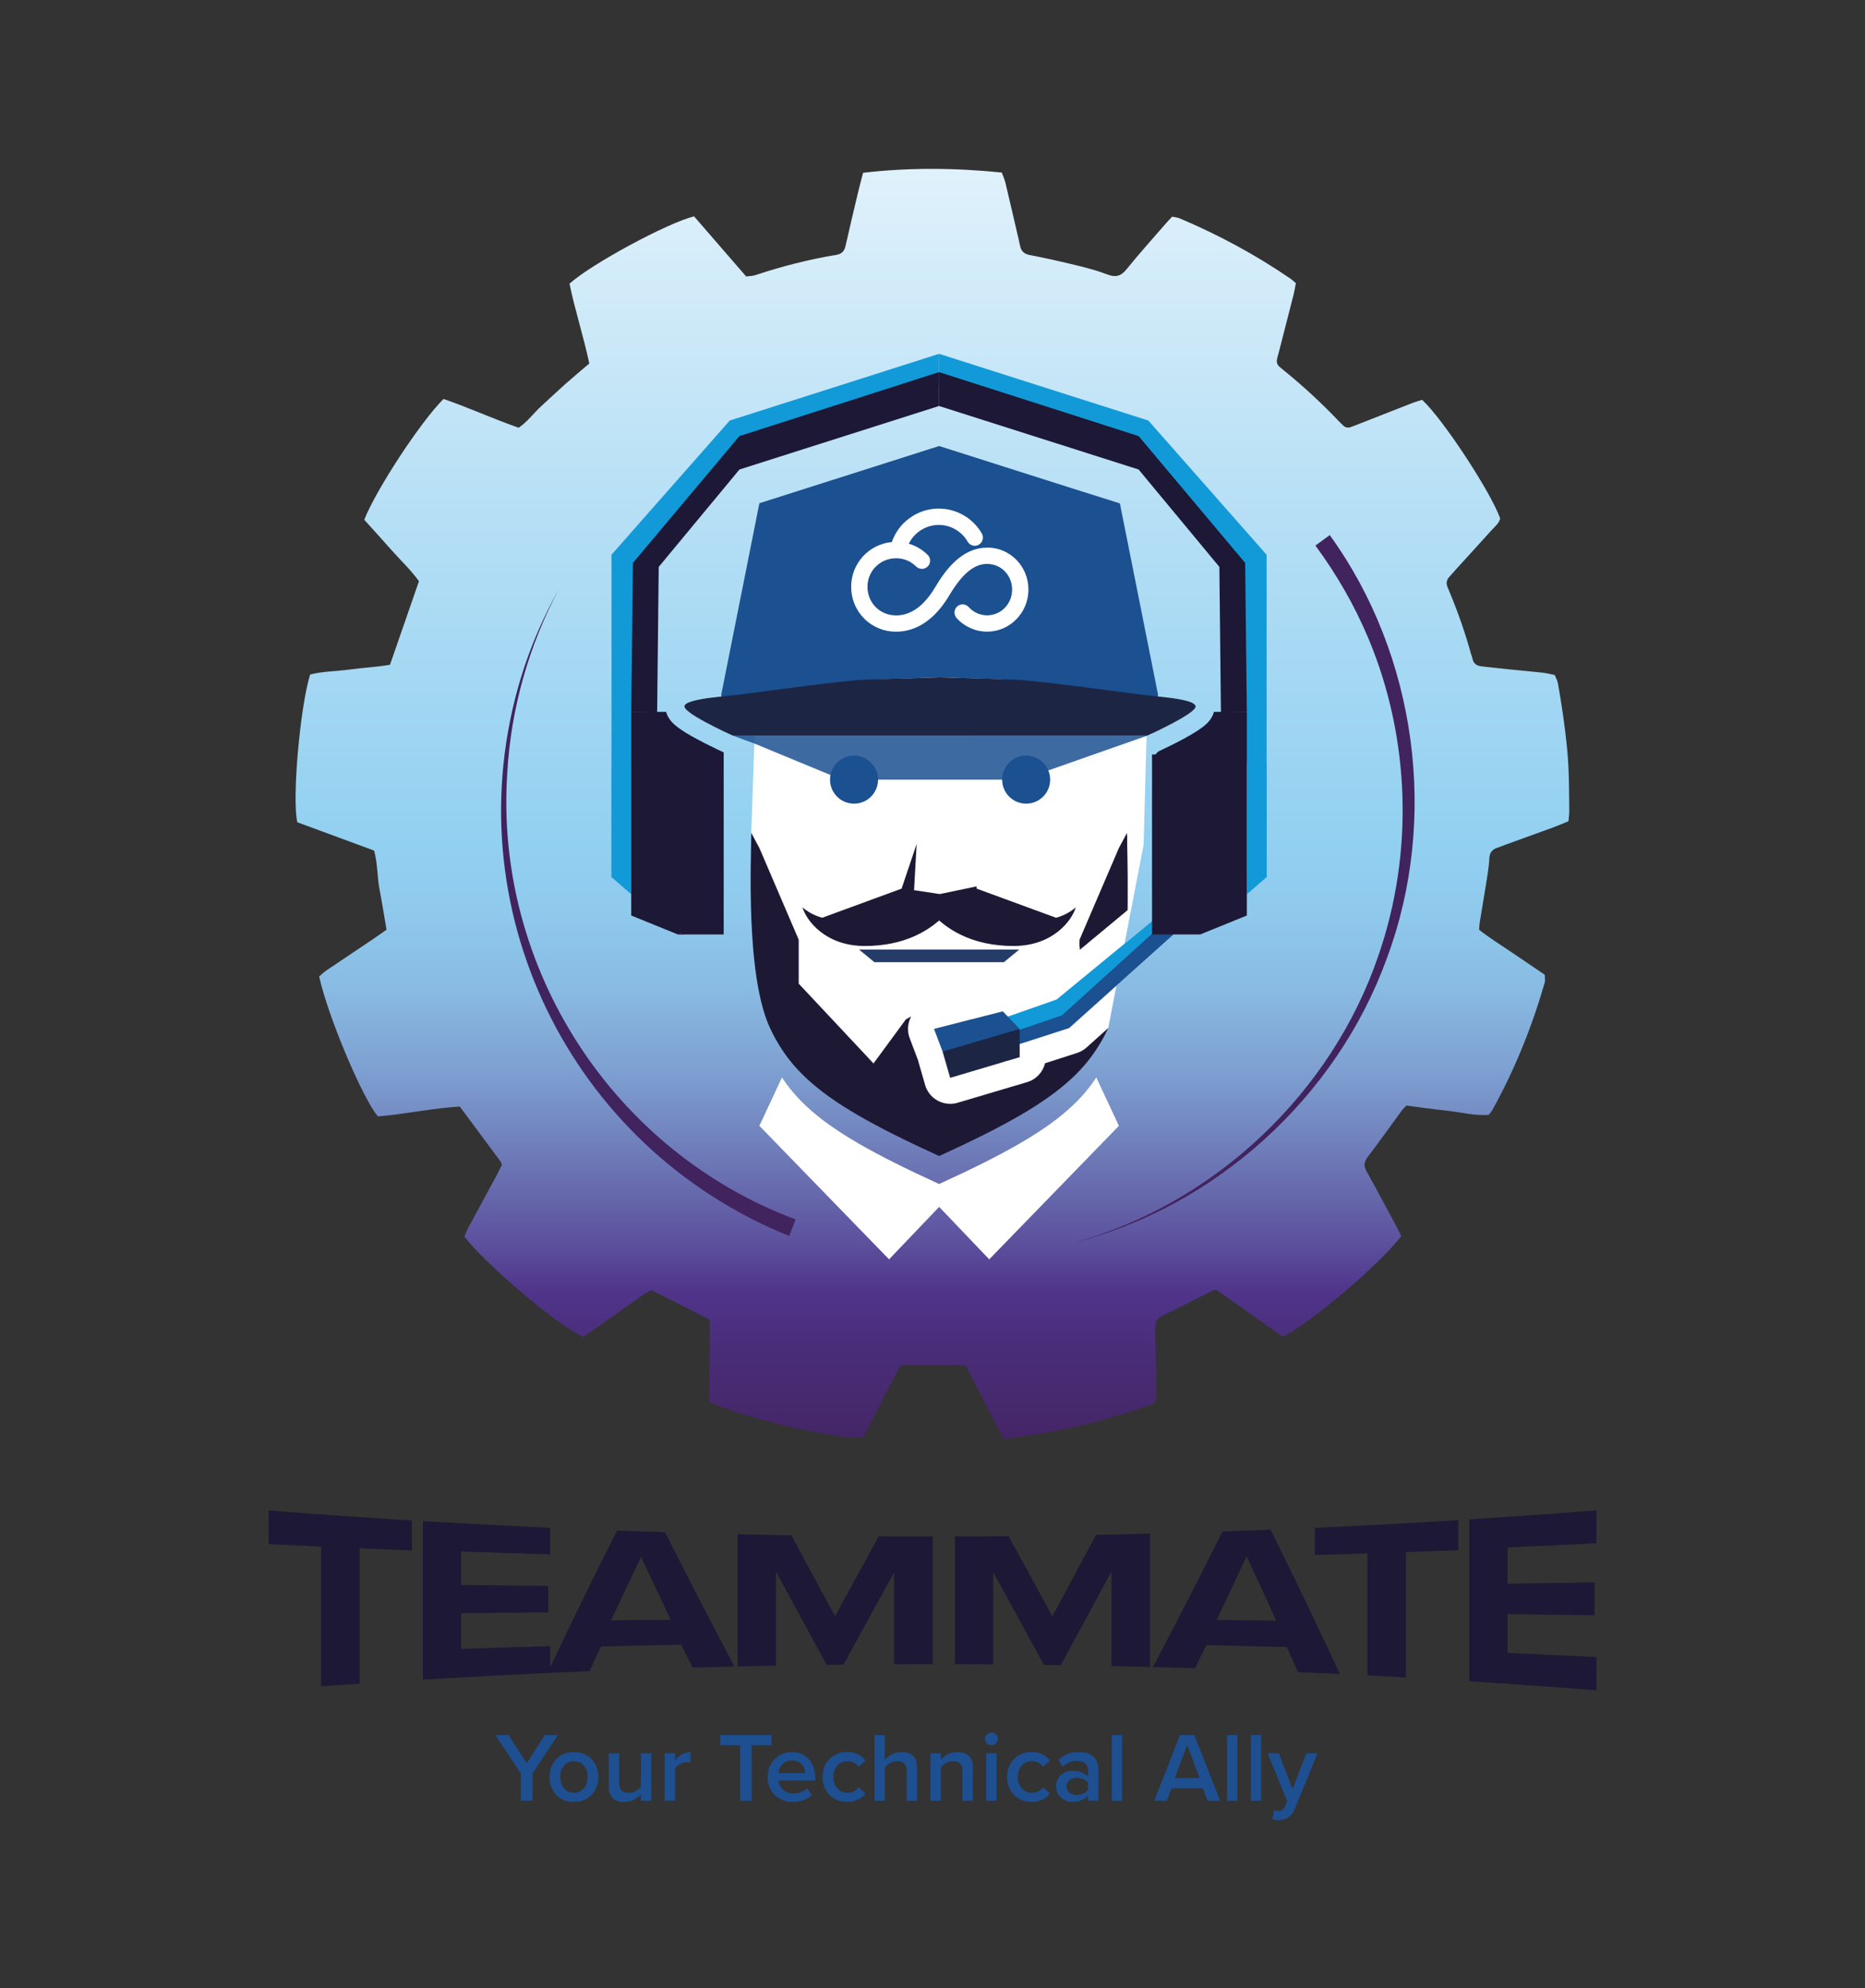 <svg xmlns="http://www.w3.org/2000/svg" xmlns:xlink="http://www.w3.org/1999/xlink" id="Calque_1" data-name="Calque 1" viewBox="0 0 784.75 836.55"><rect x="0" y="0" width="784.75" height="836.55" fill="#333333" stroke="none"/><defs><style>      .cls-1 {        fill: #42235e;      }      .cls-2 {        fill: #1b5091;      }      .cls-3 {        fill: #1c2544;      }      .cls-4 {        fill: #119ad7;      }      .cls-5 {        isolation: isolate;      }      .cls-6 {        fill: #41235e;      }      .cls-7 {        fill: #fff;      }      .cls-8 {        fill: url(#Dégradé_sans_nom);      }      .cls-9 {        fill: #1c1835;      }      .cls-10 {        opacity: .85;      }      .cls-11 {        fill: #1d1935;      }      .cls-12 {        fill: #253c68;      }      .cls-13 {        fill: #1d4f91;      }    </style><linearGradient id="D&#xE9;grad&#xE9;_sans_nom" data-name="D&#xE9;grad&#xE9; sans nom" x1="392.38" y1="200.2" x2="392.38" y2="873.12" gradientTransform="translate(0 838) scale(1 -1)" gradientUnits="userSpaceOnUse"><stop offset="0" stop-color="#41235e"></stop><stop offset=".04" stop-color="#432564"></stop><stop offset=".1" stop-color="#492c77"></stop><stop offset=".14" stop-color="#50348a"></stop><stop offset=".17" stop-color="#5c509d"></stop><stop offset=".23" stop-color="#6f7eba"></stop><stop offset=".28" stop-color="#7ea1d2"></stop><stop offset=".33" stop-color="#89bbe3"></stop><stop offset=".38" stop-color="#8fcaed"></stop><stop offset=".42" stop-color="#92d0f1"></stop><stop offset=".65" stop-color="#bae1f6"></stop><stop offset="1" stop-color="#fff"></stop></linearGradient></defs><g><path class="cls-8" d="M589.65,520.15c-9.87,12.8-39.7,37.66-49.91,42.34-9.22-6.51-18.62-13.15-28.08-19.82-1.07.4-1.95.65-2.76,1.05-6.48,3.27-12.89,6.71-19.46,9.78-2.66,1.24-3.47,2.98-3.4,5.68.23,8.01.36,16.02.52,24.03.04,2.03,0,4.07,0,5.82-1.03,2-2.85,2.2-4.37,2.73-12.3,4.35-24.84,7.9-37.66,10.31-6.4,1.21-12.85,2.14-19.29,3.15-.89.14-1.83.02-3.02.02-5.72-10.01-10.32-20.61-16.05-30.79h-27.13c-5.71,9.87-10.26,20.48-15.88,30.38-4.02.5-12.71-.53-24.38-3.01-13.64-2.91-27.1-6.46-40.21-11.69-.22-11.84.22-23.34.1-34.79-8.38-4.26-16.33-8.29-24.56-12.47-.95.52-2.14,1.02-3.17,1.74-7.01,4.93-13.98,9.91-20.98,14.86-1.51,1.07-3.06,2.1-4.5,3.08-11.33-4.86-42.88-32.26-50.04-42.24.5-1.14.99-2.52,1.67-3.79,3.88-7.22,7.82-14.4,11.71-21.61.87-1.62,1.65-3.28,2.36-4.68-.24-.72-.28-1.13-.49-1.41-5.64-7.62-11.3-15.24-17.21-23.19-11.45.69-22.93,3.23-34.45,4.15-6.33-7.4-20.87-41.6-24.73-58.89.99-.81,2.04-1.83,3.23-2.64,6.63-4.49,13.3-8.93,19.95-13.4,1.68-1.13,3.32-2.33,5.18-3.63-.98-5.69-1.82-11.18-2.89-16.63-1.07-5.45-.77-11.12-2.35-16.67-10.95-4.04-21.75-8.02-32.28-11.9-2.32-9.41,1.13-48.69,5.39-62.18,5.4-1.4,11.21-1.33,16.88-2.13,5.67-.8,11.43-1.01,16.72-1.99,4.16-12.01,8.11-23.41,12.18-35.14-3.3-4.62-7.66-8.7-11.59-13.15-3.81-4.32-7.69-8.56-11.42-12.71,4.82-12.47,23.84-41.45,33.35-50.83,10.54,3.59,20.83,8.36,31.63,12.11,3.77-2.59,6.38-6.28,9.67-9.26,3.31-3,6.54-6.1,9.88-9.07,3.32-2.95,6.75-5.78,10.16-8.7-2.45-11.54-6.06-22.49-8.33-33.58,8.91-8.14,41.5-25.76,52.43-28.33,7.16,8.26,14.46,16.69,21.89,25.27,1.34-.18,2.65-.15,3.83-.54,11.15-3.69,22.5-6.62,34.09-8.53,2.45-.4,3.44-1.68,3.95-3.94,1.7-7.63,3.53-15.23,5.34-22.83.6-2.51,1.28-5.01,2-7.78,19.57-2.28,38.84-2.08,58.36-.1.57,1.56,1.2,2.88,1.53,4.28,1.9,7.97,3.73,15.95,5.59,23.92.21.91.4,1.82.6,2.73.48,2.25,1.75,3.34,4.14,3.8,6.58,1.26,13.11,2.74,19.62,4.33,4.33,1.06,8.69,2.18,12.84,3.79,3.49,1.35,5.75.87,8.17-2.13,5.38-6.67,11.13-13.03,16.74-19.51.73-.84,1.51-1.62,2.46-2.64,1.04.22,2.16.28,3.14.69,16.33,6.93,31.9,15.28,46.54,25.32.75.51,1.41,1.16,2.38,1.96-.32,1.64-.57,3.26-.97,4.85-2.05,8.12-4.15,16.23-6.23,24.34-.23.9-.53,1.79-.72,2.7-.3,1.39.09,2.57,1.23,3.47.44.35.85.73,1.28,1.08,8.43,6.79,16.34,14.14,23.8,21.98.51.54,1.06,1.05,1.6,1.56.91.86,1.98.98,3.11.59,1.23-.43,2.44-.92,3.65-1.4,7.45-2.92,14.9-5.86,22.36-8.76,1.36-.53,2.77-.91,4.01-1.31,8.67,7.95,28.84,38.66,32.85,49.92-.48,2.1-2.21,3.36-3.56,4.86-4.85,5.41-9.77,10.76-14.66,16.14-1,1.1-1.95,2.26-2.98,3.33-1.31,1.35-1.7,2.83-.94,4.59.37.85.71,1.72,1.06,2.58,3.43,8.26,6.37,16.69,8.75,25.32.2.72.53,1.41.66,2.13.4,2.21,1.89,3.08,3.93,3.3,3.89.43,7.77.86,11.66,1.26,4.63.47,9.27.87,13.89,1.38,1.65.18,3.27.61,5.14.98.47,1.2,1.14,2.34,1.36,3.56,1.58,8.98,2.92,17.99,3.82,27.08.88,8.93.87,17.85.94,26.79.01,1.28-.21,2.55-.34,4.11-2.12.86-4.15,1.75-6.22,2.52-6.82,2.5-13.65,4.96-20.47,7.43-1.05.38-2.08.83-3.14,1.17-2.2.69-3.35,2.04-3.46,4.46-.12,2.6-.48,5.19-.89,7.76-1.01,6.43-2.12,12.85-3.16,19.28-.15.9-.16,1.83-.27,3.04,4.36,3.43,9.09,6.37,13.7,9.49,4.62,3.13,9.24,6.26,13.94,9.45,0,1.22.25,2.37-.04,3.37-5.39,18.67-12.6,36.6-22.05,53.6-.36.64-.88,1.19-1.45,1.96-5.93.53-11.73-1.1-17.61-1.72-5.72-.6-11.42-1.44-17.09-2.17-.85.94-1.52,1.56-2.06,2.29-4.73,6.46-9.35,13-14.21,19.36-1.61,2.11-1.74,3.77-.46,6.05,4.27,7.64,8.36,15.38,12.51,23.09.7,1.31,1.34,2.65,2.08,4.11h0Z"></path><g><path class="cls-6" d="M559.53,225.17c36.66,50.67,45.86,119.59,24.02,178.09-21.08,58.29-71.86,104.52-131.83,119.71,59.2-16.27,108.66-62.97,128.31-120.96,14.91-43.07,13.37-91.33-4.2-133.27-5.83-13.91-13.38-27.05-22.34-39.17l6.03-4.4h0Z"></path><g><path class="cls-7" d="M422.41,404.89h-54.48l-6.47-5.31h67.41l-6.46,5.31ZM426.46,398.07c-16.55,0-26.18-6.32-31.29-10.73-5.12,4.41-14.75,10.73-31.3,10.73s-24.58-10.69-26.19-16.26c2.01,1.72,4.61,3.35,8.29,4.38l33.4-12.26.11-1.54v.49l15.97,3.34,15.45-3.23.06.94,33.4,12.26c3.68-1.03,6.28-2.66,8.3-4.38-1.62,5.57-9.64,16.26-26.2,16.26h0Z"></path><polygon class="cls-7" points="428.87 399.58 422.41 404.89 367.93 404.89 361.46 399.58 428.87 399.58"></polygon><path class="cls-7" d="M452.66,381.81c-1.62,5.57-9.64,16.26-26.2,16.26s-26.18-6.32-31.29-10.73c-5.12,4.41-14.75,10.73-31.3,10.73s-24.58-10.69-26.19-16.26c2.01,1.72,4.61,3.35,8.29,4.38l33.4-12.26.11-1.54v.49l15.97,3.34,15.45-3.23.06.94,33.4,12.26c3.68-1.03,6.28-2.66,8.3-4.38h0Z"></path><path class="cls-7" d="M463.18,317.48l-10.86,4.41-12.47.12c1.28,1.68-17.46,1.82-16.25.16l-44.23.42-11.46.12c.98,1.55-18.12,1.68-17.21.16l-10.42-3.13-22.86-6.87h0l-.16,4.61-1.15,33,3.42,6.36,16.54,38.57v18.51l31.43,33.52.03-.09.08.08,5.6-7.62,2.39-3.25,5.57-7.59,2.23-1.25c-.03.06-.07.13-.1.19-1.44,2.78-1.64,6.03-.53,8.96l3.44,9.1,3.05,10.58c.81,2.82,2.71,5.2,5.29,6.61,1.63.89,3.45,1.35,5.28,1.35,1.05,0,2.11-.15,3.13-.46l22.45-6.67,1.55-.45,5.22-1.56c3.82-1.13,6.65-4.2,7.56-7.94l13.49-4.35c1.46-.47,2.81-1.25,3.96-2.28l9.11-8.17h.01l3.45-17.85h0s-19.91,17.83-19.91,17.83l-18.79,6.06-2.01,2.14v4.02l-5.22,1.55-.99,1.06.12.33-.18-.25-.06-.08-.44-.6-22.45,6.67-3.17-11.01-3.6-9.52,15.95-4.09,12.94-3.32,2.13,2.22,20.53-7.2,9.65-7.93,18.9-15.53h0s.65-3.34.65-3.34l2.63-13.59,4.77-24.72,1.01-38,.21-7.82-19.25,7.82h0ZM466.63,388.26l-.46.37-11.91,9.79v-3.01l16.55-38.57,3.41-6.36c0,4.16.4,14.65.21,27.14-.03,1.35-.05,2.72-.09,4.12-.01.06-.01.13-.01.19l-7.7,6.33h0Z"></path><polygon class="cls-7" points="473.16 397.13 471.69 404.77 470.55 410.65 469.76 414.77 449.85 432.61 431.06 438.67 429.05 440.81 429.05 444.83 423.83 446.38 422.84 447.44 422.96 447.77 422.78 447.52 422.72 447.44 422.28 446.84 399.83 453.51 396.66 442.5 393.06 432.98 409.01 428.89 421.95 425.57 424.08 427.79 444.61 420.59 454.26 412.66 473.16 397.13"></polygon><path class="cls-7" d="M466.3,432.63v.03l-13.64,14.69-19.42,14.43-31.3,12.06-6.77-2.53-15.37-5.76h-.04s-12.49-4.69-12.49-4.69l-7.45-2.79h-.01l-22.13-15.57-21.57-92.02,3.42,6.36,16.54,38.57v18.51l31.43,33.52.03-.09.08.08,5.6-7.62,2.39-3.25,5.57-7.59,2.23-1.25c-.03.06-.07.13-.1.19-1.44,2.78-1.64,6.03-.53,8.96l3.44,9.1,3.05,10.58c.81,2.82,2.71,5.2,5.29,6.61,1.63.89,3.45,1.35,5.28,1.35,1.05,0,2.11-.15,3.13-.46l22.45-6.67,1.55-.45,5.22-1.56c3.82-1.13,6.65-4.2,7.56-7.94l13.49-4.35c1.46-.47,2.81-1.25,3.96-2.28l9.11-8.17h0Z"></path><path class="cls-7" d="M474.43,377.62c-.03,1.35-.05,2.72-.09,4.12-.01.06-.01.13-.01.19l-7.7,6.33-.46.37-11.91,9.79v-3.01l16.55-38.57,3.41-6.36c0,4.16.4,14.65.21,27.14h0Z"></path><path class="cls-7" d="M482.88,292.62l-.03,1.25-.08,2.99-.34,12.62v.18l-30.11,12.23-12.47.12c1.28,1.68-17.46,1.82-16.25.16l-11.43.11-32.8.31-11.46.12c.98,1.55-18.12,1.68-17.21.16l-6,.06-27.28-10.06.12-3.39.33-9.56.26-7.3.04-1.26,1.36-39.07,55.16,5.81h.01l41.6,4.38,60.75,6.39,5.83,23.75h0Z"></path><g><path class="cls-11" d="M466.3,432.63l-9.11,8.17c-1.15,1.03-2.5,1.81-3.96,2.28l-13.49,4.35c-.91,3.74-3.74,6.81-7.56,7.94l-5.22,1.56-1.55.45-22.45,6.67c-1.02.31-2.08.46-3.13.46-1.83,0-3.65-.46-5.28-1.35-2.58-1.41-4.48-3.79-5.29-6.61l-3.05-10.58-3.44-9.1c-1.11-2.93-.91-6.18.53-8.96.03-.06.07-.13.1-.19l-2.23,1.25-5.57,7.59-2.39,3.25-5.6,7.62h0s-.05.09-.05.09l-.19.25.13-.33-31.43-33.52v-18.51l-16.54-38.57-3.42-6.36c0,10.37-2.48,59.89,7.92,82.18,1.48,3.18,3.13,6.14,5,8.97,2.82,4.29,6.16,8.26,10.25,12.08,11.35,10.62,28.39,20.2,55.89,32.75,27.49-12.55,44.53-22.13,55.88-32.75,4.09-3.82,7.43-7.79,10.25-12.08,1.87-2.83,3.52-5.79,5-8.97,0-.01.01-.02.01-.03h-.01Z"></path><polygon class="cls-11" points="429.05 440.81 429.05 444.83 423.83 446.38 429.05 440.81"></polygon><path class="cls-11" d="M474.43,377.62c-.03,1.35-.06,2.72-.09,4.12-.01.06-.01.13-.01.19l-7.7,6.33-.46.37-11.91,9.79v-3.01l16.55-38.57,3.41-6.36c0,4.16.4,14.65.21,27.14h0Z"></path><path class="cls-7" d="M470.81,473.74l-54.57,56.19-21.07-22.08-21.07,22.08-54.57-56.19,9.5-20.34c2.83,4.29,6.16,8.25,10.25,12.08,11.36,10.62,28.39,20.19,55.89,32.75,27.49-12.56,44.53-22.13,55.88-32.75,4.09-3.83,7.43-7.79,10.25-12.08l9.51,20.34h0Z"></path><path class="cls-11" d="M452.66,381.81c-1.62,5.57-9.64,16.26-26.2,16.26s-26.18-6.32-31.29-10.73c-5.12,4.41-14.75,10.73-31.3,10.73s-24.58-10.69-26.19-16.26c2.01,1.72,4.61,3.35,8.29,4.38l33.4-12.26,6.34-18.81-1.1,19.46,10.84,1.64,15.45-3.23.06.94,33.4,12.26c3.68-1.03,6.28-2.66,8.3-4.38h0Z"></path><polygon class="cls-12" points="428.87 399.58 422.41 404.89 367.93 404.89 361.46 399.58 428.87 399.58"></polygon><polygon class="cls-11" points="422.28 446.84 399.83 453.51 396.66 442.5 393.06 432.98 409.01 428.89 409.16 428.97 412.76 433.87 414.74 436.56 415.12 437.08 417.12 439.81 422.28 446.84"></polygon><g><path class="cls-7" d="M429.05,436.07c-.51,0-1.02-.15-1.46-.44l-.12-.08c-.06-.04-.27-.2-.27-.2-.03-.02-.28-.19-.28-.19-.95-.65-1.37-1.85-1.03-2.96.34-1.1,1.36-1.86,2.52-1.86h.65c1.46,0,2.64,1.18,2.64,2.64v.45c0,.97-.54,1.87-1.39,2.33-.39.21-.82.31-1.24.31h0Z"></path><path class="cls-7" d="M429.05,432.98v.45l-.12-.08h-.01s-.32-.24-.32-.24h-.01l-.19-.13h.65M429.05,427.71h-.65c-2.31,0-4.36,1.51-5.04,3.72-.68,2.21.15,4.61,2.06,5.91l.19.13s.07.05.1.07l.02.02c.08.07.17.13.26.19l.12.08c.88.59,1.91.89,2.93.89.85,0,1.71-.21,2.49-.62,1.72-.92,2.79-2.71,2.79-4.65v-.45c0-2.91-2.36-5.28-5.28-5.28h0Z"></path></g><polygon class="cls-7" points="412.17 317.73 412.17 322.28 379.37 322.59 379.37 317.73 387.28 317.76 403.66 317.76 412.17 317.73"></polygon><g><polygon class="cls-7" points="504.21 375.33 503.93 381.29 503.79 384.28 493.81 393.22 471.74 412.99 470.91 413.74 469.76 414.77 449.85 432.61 431.06 438.67 429.05 439.32 429.05 444.83 423.83 446.38 422.28 446.84 399.83 453.51 396.66 442.5 393.06 432.98 409.01 428.89 421.95 425.57 424.08 427.79 444.61 420.59 454.26 412.66 473.16 397.13 473.61 396.76 484.75 387.61 496.06 378.31 504.21 375.33"></polygon><path class="cls-7" d="M484.75,387.6h0s11.31-9.29,11.31-9.29l-11.31,9.29h0ZM423.83,446.38l-1.55.46.44.6.06.08.18.25-.12-.33.99-1.06ZM429.05,439.32v1.49l2.01-2.14-2.01.65h0Z"></path></g><polygon class="cls-4" points="533.01 321.54 533.01 369.05 524.65 376.28 524.65 321.07 519.88 317.93 519.88 237.72 480 190.33 395.13 162.26 395.13 148.89 483.19 176.96 532.96 233.44 532.96 321.48 533.01 321.54"></polygon><polygon class="cls-4" points="257.26 321.54 257.26 369.05 265.61 376.28 265.61 321.07 270.38 317.93 270.38 237.72 310.26 190.33 395.13 162.26 395.13 148.89 307.07 176.96 257.3 233.44 257.3 321.48 257.26 321.54"></polygon><polygon class="cls-1" points="500.36 359.78 500.36 360.59 498.14 360.59 500.36 359.78"></polygon><path class="cls-11" d="M501.26,299.53c-3.84,2.99-12.64,7.27-16.51,9.09v-9.09h16.51Z"></path><polygon class="cls-4" points="504.21 375.33 503.93 381.29 495.43 387.56 489.33 393.22 472.34 408.98 470.55 410.65 451.28 428.53 434.39 435.12 432.54 435.84 429.05 433.43 428.93 433.35 428.92 433.34 428.6 433.11 428.59 433.11 428.4 432.98 421.95 428.53 424.07 427.79 424.08 427.79 444.61 420.59 454.26 412.66 473.16 397.13 473.16 397.12 473.61 396.76 484.75 387.61 484.75 387.6 496.06 378.31 504.21 375.33"></polygon><polygon class="cls-2" points="504.21 375.33 503.93 381.29 503.79 384.28 493.81 393.22 471.74 412.99 471.74 413 470.91 413.74 469.76 414.77 449.85 432.61 431.06 438.67 429.05 439.32 425.57 440.44 426.89 434.04 428.93 433.35 429.05 433.31 439.38 429.8 439.39 429.79 446.84 427.26 471.69 404.77 472.99 403.59 484.75 392.94 504.21 375.33"></polygon><polygon class="cls-3" points="429.05 432.98 429.05 444.83 423.83 446.38 422.28 446.84 399.83 453.51 396.66 442.5 411.05 434.04 412.76 433.87 421.95 432.98 429.05 432.98"></polygon><polygon class="cls-2" points="429.05 432.98 428.6 433.11 428.59 433.11 415.12 437.08 396.66 442.5 393.06 432.98 409.01 428.89 421.95 425.57 424.07 427.79 424.08 427.79 429.05 432.98"></polygon><path class="cls-9" d="M524.64,299.54v85.7l-19.62,7.98h-20.27v-75.74h1.39l1.34-1.31c.19-.08.4-.18.63-.29h.02s.03-.02.03-.02c5.94-2.79,13.88-6.8,18.02-10.01,1.12-.88,3.76-2.95,4.63-6.31h13.83Z"></path><path class="cls-11" d="M304.51,299.54v8.21c-1.19-.58-2.61-1.28-4.1-2.03-1.15-.58-2.33-1.2-3.5-1.83-2.75-1.48-5.38-3.04-7.06-4.35h14.66Z"></path><path class="cls-9" d="M302.27,315.55c1.02.47,1.8.84,2.24,1.04v76.63h-19.27l-19.63-7.98v-85.7h14.67c.91,3.41,3.66,5.54,4.68,6.33,1.84,1.44,4.59,3.15,8.16,5.07,1.34.72,2.55,1.35,3.69,1.93,1.53.77,2.98,1.48,4.2,2.07l.07.04.07.03c.33.15.64.31.93.45l.09.04.05.03.05.02Z"></path><path class="cls-7" d="M503.1,297.3c0,.57-.7,1.34-1.84,2.23-3.84,2.99-12.64,7.27-16.51,9.09-1.06.49-1.75.8-1.86.85h-.01s-174.67.01-174.67.01c0,0-.99-.45-2.55-1.18-.35-.17-.74-.36-1.15-.55-1.19-.58-2.61-1.28-4.1-2.03-1.15-.58-2.33-1.2-3.5-1.83-2.75-1.48-5.38-3.04-7.06-4.35-1.15-.89-1.86-1.67-1.86-2.24,0-1,1.52-1.77,3.76-2.38h.01c2.41-.67,5.67-1.14,8.83-1.51,1-.12,1.98-.22,2.93-.32,1.75-.18,3.38-.33,4.69-.47,1.58-.16,5.23-.64,9.96-1.26,6.2-.81,14.27-1.88,22.01-2.85,10.16-1.28,19.77-2.37,23.92-2.51.49-.02,1.02-.03,1.59-.05,5.93-.19,14.99-.47,21.66-.66.39-.02.77-.03,1.14-.04.4-.02.79-.03,1.16-.04.45-.02.89-.03,1.3-.04.44-.02.86-.03,1.25-.04.42-.02.81-.03,1.17-.04.18-.01.36-.01.53-.02.11-.01.21-.01.31-.01.21-.01.41-.02.59-.02.11,0,.21-.01.3-.01h.07c.15-.01.29-.01.4-.02.01.01.02.01.03.01,0,0,.02,0,.03-.01h.09c.08.01.16.01.25.02h.03c.23.01.51.02.82.03.34.01.72.02,1.14.03.36.01.74.02,1.16.04.38.01.79.02,1.22.04.22.01.45.01.69.02.23.01.46.01.69.02,7.33.22,18.94.6,25.28.79,9.73.31,49.52,5.95,55.88,6.62,1.22.13,2.72.27,4.35.44,4.05.41,8.87.97,12.12,1.86,2.25.61,3.75,1.39,3.75,2.38h0Z"></path><path class="cls-2" d="M487.63,294.92c-1.36-.42-3.02-.76-4.78-1.05-3.48-.58-7.31-.94-9.83-1.25-5.64-.67-40.93-6.31-49.56-6.62-5.43-.18-15.22-.53-21.74-.79-.23-.01-.46-.01-.69-.02-.24-.01-.47-.01-.69-.02-.43-.02-.84-.03-1.22-.04-.42-.02-.8-.03-1.16-.04-.42-.01-.8-.02-1.14-.03-.31-.01-.59-.02-.82-.03h-.03v-.03s-.12,0-.25.01h-.09s-.02.01-.03.01t-.01-.01h-.02c-.26,0-.4-.01-.4-.01v.03h-.07c-.09,0-.19.01-.3.01-.18,0-.38.01-.59.02-.1,0-.2,0-.31.01-.17.01-.35.01-.53.02-.36.01-.75.02-1.17.04-.39.01-.81.02-1.25.04-.41.01-.85.02-1.3.04-.37.01-.76.02-1.16.04-.37.01-.75.02-1.14.04-5.8.23-13.28.49-18.26.66-.5.02-.97.03-1.41.05-3.68.14-12.2,1.23-21.21,2.51-12.1,1.71-25.09,3.73-28.34,4.11h-.01c-1.79.22-4.24.46-6.76.79-2.8.37-5.69.84-7.83,1.5h-.01s0-2.79,0-2.79l1.44-7.21,14.57-73.15,19.51-6.21,11.61-3.7h.02l44.5-14.17,44.97,14.32h.03l11.59,3.69,19.45,6.13.13.57,14.45,72.49,1.44,7.24v2.61l.4.19h0Z"></path><g class="cls-10"><path class="cls-2" d="M489.91,299.01l-.35.52-4.81,7.16-1.86,2.78h-.01s-.45.19-.45.19l-52.38,18.42h-75.87l-36.77-15.21-9.21-3.39,4.81-9.52,4.85-.04,159.09-1.34c2.07-.01,3.99-1.01,5.81-1.72,2.52-.98,4.86-1.41,7.14,2.15h0Z"></path></g><path class="cls-2" d="M369.46,328.08c0,5.58-4.52,10.1-10.1,10.1s-10.1-4.52-10.1-10.1c0-1.91.53-3.69,1.44-5.21,1.78-2.93,4.99-4.89,8.66-4.89s6.77,1.89,8.55,4.73c.98,1.55,1.55,3.4,1.55,5.37h0Z"></path><path class="cls-2" d="M441.88,328.08c0,5.58-4.53,10.1-10.1,10.1s-10.1-4.52-10.1-10.1c0-2.21.71-4.25,1.92-5.91,1.82-2.54,4.81-4.19,8.18-4.19s6.22,1.58,8.07,4.03c1.28,1.68,2.03,3.79,2.03,6.07Z"></path><polygon class="cls-1" points="288.1 393.23 285.88 393.23 285.88 392.41 288.1 393.23"></polygon><g><path class="cls-3" d="M503.1,297.3c0,.57-.7,1.34-1.84,2.23-3.84,2.99-12.64,7.27-16.51,9.09-1.06.49-1.75.8-1.86.85h-.01s-174.67.01-174.67.01c0,0-.99-.45-2.55-1.18-.35-.17-.74-.36-1.15-.55-1.19-.58-2.61-1.28-4.1-2.03-1.15-.58-2.33-1.2-3.5-1.83-2.75-1.48-5.38-3.04-7.06-4.35-1.15-.89-1.86-1.67-1.86-2.24,0-1,1.52-1.77,3.76-2.38h.01c2.41-.67,5.67-1.14,8.83-1.51,1-.12,1.98-.22,2.93-.32,1.75-.18,3.38-.33,4.69-.47,1.58-.16,5.23-.64,9.96-1.26,6.2-.81,14.27-1.88,22.01-2.85,10.16-1.28,19.77-2.37,23.92-2.51.49-.02,1.02-.03,1.59-.05,5.93-.19,14.99-.47,21.66-.66.39-.02.77-.03,1.14-.04.4-.02.79-.03,1.16-.04.45-.02.89-.03,1.3-.04.44-.02.86-.03,1.25-.04.42-.02.81-.03,1.17-.04.18-.01.36-.01.53-.02.11-.01.21-.01.31-.01.21-.01.41-.02.59-.02.11,0,.21-.01.3-.01h.07c.15-.01.29-.01.4-.02.01.01.02.01.03.01s.01,0,.03-.01h.09s.05.01.08.01c.06,0,.11,0,.17.01h.03c.23.01.51.02.82.03.34.01.72.02,1.14.03.36.01.74.02,1.16.04.38.01.79.02,1.22.04.22.01.45.01.69.02.23.01.46.01.69.02,7.33.22,18.94.6,25.28.79,9.73.31,49.52,5.95,55.88,6.62,1.22.13,2.72.27,4.35.44,4.05.41,8.87.97,12.12,1.86,2.25.61,3.75,1.39,3.75,2.38h0Z"></path><path class="cls-3" d="M396,285v.03c-.14-.01-.26-.01-.37-.02.25-.01.37-.01.37-.01Z"></path></g><path class="cls-3" d="M395.59,285.01c-.11.01-.26.01-.42.02v-.03s.15.01.42.01Z"></path><polygon class="cls-1" points="367.61 447.43 367.61 447.44 367.55 447.51 367.37 447.77 367.5 447.44 367.53 447.35 367.61 447.43"></polygon><g><polygon class="cls-9" points="524.64 299.54 519.88 299.67 513.74 299.83 513.74 299.54 513.09 238.55 479.69 198.27 479.27 197.76 479.11 197.57 457.95 190.83 445.09 186.73 445.05 186.73 395.57 170.98 395.13 170.83 395.13 156.58 479.12 183.51 523.93 236.87 524.64 299.54"></polygon><polygon class="cls-9" points="395.13 156.58 395.13 170.83 394.68 170.98 345.2 186.73 345.17 186.73 332.3 190.83 311.14 197.57 310.99 197.76 310.56 198.27 277.17 238.55 276.51 299.54 276.51 299.83 270.38 299.67 265.61 299.54 266.33 236.87 311.13 183.51 395.13 156.58"></polygon></g></g><polygon class="cls-11" points="474.22 351.48 470.81 357.84 454.26 396.41 454.35 399.68 474.48 382.97 474.22 351.48"></polygon><path class="cls-7" d="M415.34,230.45c-10.7,0-17.58,9.49-21.82,16.62-4.69,7.9-10.24,11.9-16.48,11.9-6.74,0-12.03-5.28-12.03-12.03s5.4-12.03,12.03-12.03c.03,0,.6,0,1.22.06,2.76.27,5.26,1.46,7.25,3.42.65.64,1.51.99,2.42.99s1.79-.36,2.44-1.02c.65-.65,1-1.52.99-2.44,0-.92-.37-1.78-1.02-2.43-2.23-2.21-4.96-3.82-7.94-4.7,2.32-4.77,7.23-7.9,12.61-7.9,5,0,9.66,2.7,12.16,7.04.61,1.07,1.75,1.73,2.98,1.73.6,0,1.19-.16,1.71-.46.8-.46,1.37-1.2,1.61-2.09.24-.89.12-1.81-.34-2.61-3.72-6.47-10.66-10.49-18.12-10.49-4.53,0-8.85,1.44-12.49,4.16-3.4,2.54-5.9,5.96-7.26,9.93-9.67.9-17.12,9.02-17.12,18.82,0,5.06,1.95,9.81,5.48,13.36,3.55,3.58,8.32,5.54,13.42,5.54,8.71,0,16.46-5.28,22.39-15.27,5.38-9.05,10.43-13.26,15.91-13.26,5.9,0,10.53,4.75,10.53,10.82s-4.72,10.82-10.53,10.82c-2.92,0-5.74-1.26-7.73-3.47-.65-.72-1.58-1.14-2.55-1.14-.85,0-1.67.31-2.3.88-.68.62-1.08,1.46-1.13,2.38-.05.92.27,1.8.88,2.48,3.29,3.65,7.97,5.74,12.83,5.74,9.6,0,17.4-7.94,17.4-17.7s-7.64-17.7-17.4-17.7h0Z"></path></g></g><path class="cls-6" d="M332.08,520.1c-92.81-37.45-141.99-139.16-112.88-234.95,3.94-12.93,9.33-25.39,15.91-37.15-12.63,23.77-20.13,50.23-21.65,77.08-5.55,82.05,44.39,159.31,121.32,188.07l-2.7,6.96h0Z"></path></g><g><g><path class="cls-9" d="M135.11,709.59v-58.79c-8.84-.4-13.26-.61-22.1-1.04v-14.18c20.09,1.59,40.19,2.99,60.3,4.23v12.6c-8.8-.34-13.2-.52-21.99-.89v56.95c-6.49.44-9.73.67-16.21,1.14h0Z"></path><path class="cls-9" d="M177.96,706.74v-66.66c17.84,1.05,35.69,1.99,53.54,2.83v11.16c-12.48-.36-24.96-.76-37.44-1.2v14.09c12.21.14,24.43.26,36.64.37v11.17c-12.21.09-24.43.2-36.64.31v15.06c12.48-.44,24.96-.84,37.44-1.19v11.25c-17.85.84-35.7,1.78-53.54,2.83h0Z"></path><path class="cls-9" d="M291.43,701.72c-1.91-3.85-2.86-5.78-4.77-9.67-11.27.23-22.55.49-33.82.76-1.91,4.13-2.86,6.21-4.77,10.4-7.08.29-10.62.44-17.7.76,9.5-20.1,19.26-40.06,29.28-59.9,8.08.3,12.12.44,20.2.7,9.54,18.93,19.27,37.75,29.17,56.49-7.04.16-10.56.26-17.6.46ZM269.75,655.12c-4.26,8.88-8.46,17.79-12.6,26.72,10.03-.11,15.05-.16,25.08-.25-4.21-8.8-8.38-17.62-12.48-26.47h0Z"></path><path class="cls-9" d="M376.25,700.32v-38.73c-7.14,12.95-14.26,25.91-21.35,38.89-2.82.03-4.23.05-7.04.08-7.16-13.05-14.28-26.12-21.35-39.22v39.55c-6.45.12-9.67.19-16.12.34v-55.63c9.04.21,13.56.3,22.6.45,6.08,11.38,12.22,22.74,18.39,34.07,6.1-11.23,12.24-22.44,18.39-33.65,9.08.06,13.63.07,22.71.07v53.74c-6.49,0-9.74,0-16.24.04h0Z"></path><path class="cls-9" d="M467.66,701.08v-39.82c-7.06,13.17-14.18,26.32-21.35,39.43-2.82-.04-4.23-.06-7.04-.1-7.08-13.03-14.2-26.03-21.35-39.02v38.8c-6.45-.05-9.68-.06-16.13-.08v-53.77c9.04-.02,13.56-.05,22.6-.13,6.16,11.23,12.3,22.48,18.39,33.75,6.18-11.4,12.32-22.82,18.39-34.27,9.08-.18,13.62-.28,22.71-.51v56.09c-6.49-.17-9.74-.24-16.23-.38h0Z"></path><path class="cls-9" d="M546.21,703.61c-1.91-4.25-2.86-6.36-4.77-10.54-11.27-.3-22.55-.57-33.82-.82-1.91,3.92-2.86,5.87-4.77,9.76-7.08-.22-10.62-.32-17.71-.51,9.95-18.92,19.72-37.92,29.29-57.04,8.08-.28,12.12-.43,20.2-.75,10,20.11,19.71,40.34,29.16,60.71-7.03-.34-10.55-.5-17.59-.8h0ZM524.53,654.91c-4.14,8.95-8.34,17.88-12.6,26.78,10.03.1,15.05.15,25.08.27-4.1-9.04-8.26-18.06-12.48-27.04h0Z"></path><path class="cls-9" d="M575.37,704.99v-51.32c-8.85.28-13.27.42-22.12.67v-11.43c20.12-.9,40.24-1.99,60.35-3.24v12.65c-8.8.34-13.2.51-22,.81v52.73c-6.49-.36-9.73-.54-16.22-.87h0Z"></path><path class="cls-9" d="M618.24,707.45v-68.08c17.84-1.16,35.67-2.43,53.5-3.8v13.84c-12.46.62-24.93,1.2-37.4,1.74v15.26c12.2-.17,24.4-.34,36.6-.53v13.82c-12.2-.16-24.4-.31-36.6-.45v16.31c12.47.54,24.93,1.11,37.4,1.73v13.96c-17.83-1.37-35.66-2.64-53.5-3.8h0Z"></path></g><g class="cls-5"><g class="cls-5"><path class="cls-13" d="M219.19,757.77v-11.48l-10.73-16.16h5.55l7.63,11.85,7.54-11.85h5.55l-10.69,16.16v11.48h-4.85Z"></path></g><g class="cls-5"><path class="cls-13" d="M231.2,747.74c0-5.72,3.94-10.49,10.28-10.49s10.32,4.77,10.32,10.49-3.9,10.53-10.32,10.53-10.28-4.77-10.28-10.53ZM247.28,747.74c0-3.52-2.07-6.63-5.8-6.63s-5.76,3.11-5.76,6.63,2.07,6.67,5.76,6.67,5.8-3.11,5.8-6.67Z"></path><path class="cls-13" d="M269.7,757.77v-2.65c-1.45,1.62-3.94,3.15-7.09,3.15-4.31,0-6.42-2.24-6.42-6.34v-14.17h4.35v12.6c0,3.11,1.58,4.06,4.02,4.06,2.2,0,4.1-1.24,5.14-2.61v-14.05h4.35v20.02h-4.35Z"></path><path class="cls-13" d="M279.69,757.77v-20.02h4.35v2.94c1.49-1.91,3.9-3.4,6.51-3.4v4.31c-.37-.08-.83-.12-1.37-.12-1.82,0-4.27,1.24-5.14,2.65v13.63h-4.35Z"></path></g><g class="cls-5"><path class="cls-13" d="M311.43,757.77v-23.37h-8.37v-4.27h21.59v4.27h-8.37v23.37h-4.85Z"></path></g><g class="cls-5"><path class="cls-13" d="M333.19,737.25c6.01,0,9.86,4.6,9.86,10.9v1.04h-15.46c.33,3.03,2.61,5.51,6.38,5.51,1.95,0,4.27-.79,5.68-2.2l1.99,2.86c-1.99,1.91-4.93,2.9-8.12,2.9-6.01,0-10.49-4.19-10.49-10.53,0-5.8,4.23-10.49,10.15-10.49ZM327.56,746.12h11.27c-.08-2.36-1.7-5.3-5.64-5.3-3.73,0-5.43,2.86-5.64,5.3Z"></path><path class="cls-13" d="M356.48,737.25c3.9,0,6.26,1.66,7.67,3.56l-2.86,2.65c-1.12-1.58-2.65-2.36-4.6-2.36-3.65,0-6.05,2.74-6.05,6.63s2.4,6.67,6.05,6.67c1.95,0,3.48-.83,4.6-2.36l2.86,2.65c-1.41,1.91-3.77,3.56-7.67,3.56-6.09,0-10.36-4.43-10.36-10.53s4.27-10.49,10.36-10.49Z"></path><path class="cls-13" d="M381.51,757.77v-12.6c0-3.11-1.62-4.06-4.06-4.06-2.2,0-4.1,1.33-5.14,2.69v13.97h-4.35v-27.64h4.35v10.36c1.33-1.58,3.94-3.23,7.09-3.23,4.31,0,6.46,2.24,6.46,6.34v14.17h-4.35Z"></path><path class="cls-13" d="M405.01,757.77v-12.52c0-3.11-1.58-4.14-4.02-4.14-2.24,0-4.14,1.33-5.14,2.69v13.97h-4.35v-20.02h4.35v2.74c1.33-1.58,3.9-3.23,7.05-3.23,4.31,0,6.46,2.32,6.46,6.42v14.09h-4.35Z"></path><path class="cls-13" d="M414.46,731.74c0-1.49,1.24-2.69,2.69-2.69s2.69,1.2,2.69,2.69-1.2,2.69-2.69,2.69-2.69-1.2-2.69-2.69ZM415,757.77v-20.02h4.35v20.02h-4.35Z"></path><path class="cls-13" d="M434.1,737.25c3.9,0,6.26,1.66,7.67,3.56l-2.86,2.65c-1.12-1.58-2.65-2.36-4.6-2.36-3.65,0-6.05,2.74-6.05,6.63s2.4,6.67,6.05,6.67c1.95,0,3.48-.83,4.6-2.36l2.86,2.65c-1.41,1.91-3.77,3.56-7.67,3.56-6.09,0-10.36-4.43-10.36-10.53s4.27-10.49,10.36-10.49Z"></path><path class="cls-13" d="M457.81,757.77v-2.16c-1.49,1.7-3.81,2.65-6.46,2.65-3.27,0-6.96-2.2-6.96-6.63s3.69-6.51,6.96-6.51c2.69,0,5.01.87,6.46,2.57v-2.98c0-2.32-1.91-3.73-4.68-3.73-2.24,0-4.19.83-5.93,2.53l-1.78-3.03c2.32-2.2,5.22-3.23,8.41-3.23,4.43,0,8.33,1.87,8.33,7.25v13.26h-4.35ZM457.81,750.18c-.99-1.37-2.86-2.07-4.77-2.07-2.45,0-4.27,1.41-4.27,3.61s1.82,3.56,4.27,3.56c1.91,0,3.77-.71,4.77-2.07v-3.03Z"></path><path class="cls-13" d="M467.79,757.77v-27.64h4.35v27.64h-4.35Z"></path><path class="cls-13" d="M508.12,757.77l-2.03-5.3h-13.1l-2.03,5.3h-5.3l10.86-27.64h6.05l10.86,27.64h-5.3ZM499.54,734.23l-5.18,13.97h10.36l-5.18-13.97Z"></path><path class="cls-13" d="M516.32,757.77v-27.64h4.35v27.64h-4.35Z"></path><path class="cls-13" d="M526.31,757.77v-27.64h4.35v27.64h-4.35Z"></path><path class="cls-13" d="M536.09,761.7c.46.21,1.16.33,1.66.33,1.37,0,2.28-.41,2.86-1.74l.99-2.28-8.21-20.27h4.64l5.84,15,5.84-15h4.68l-9.66,23.62c-1.37,3.4-3.77,4.48-6.88,4.52-.62,0-1.82-.12-2.45-.29l.66-3.9Z"></path></g></g></g></svg>